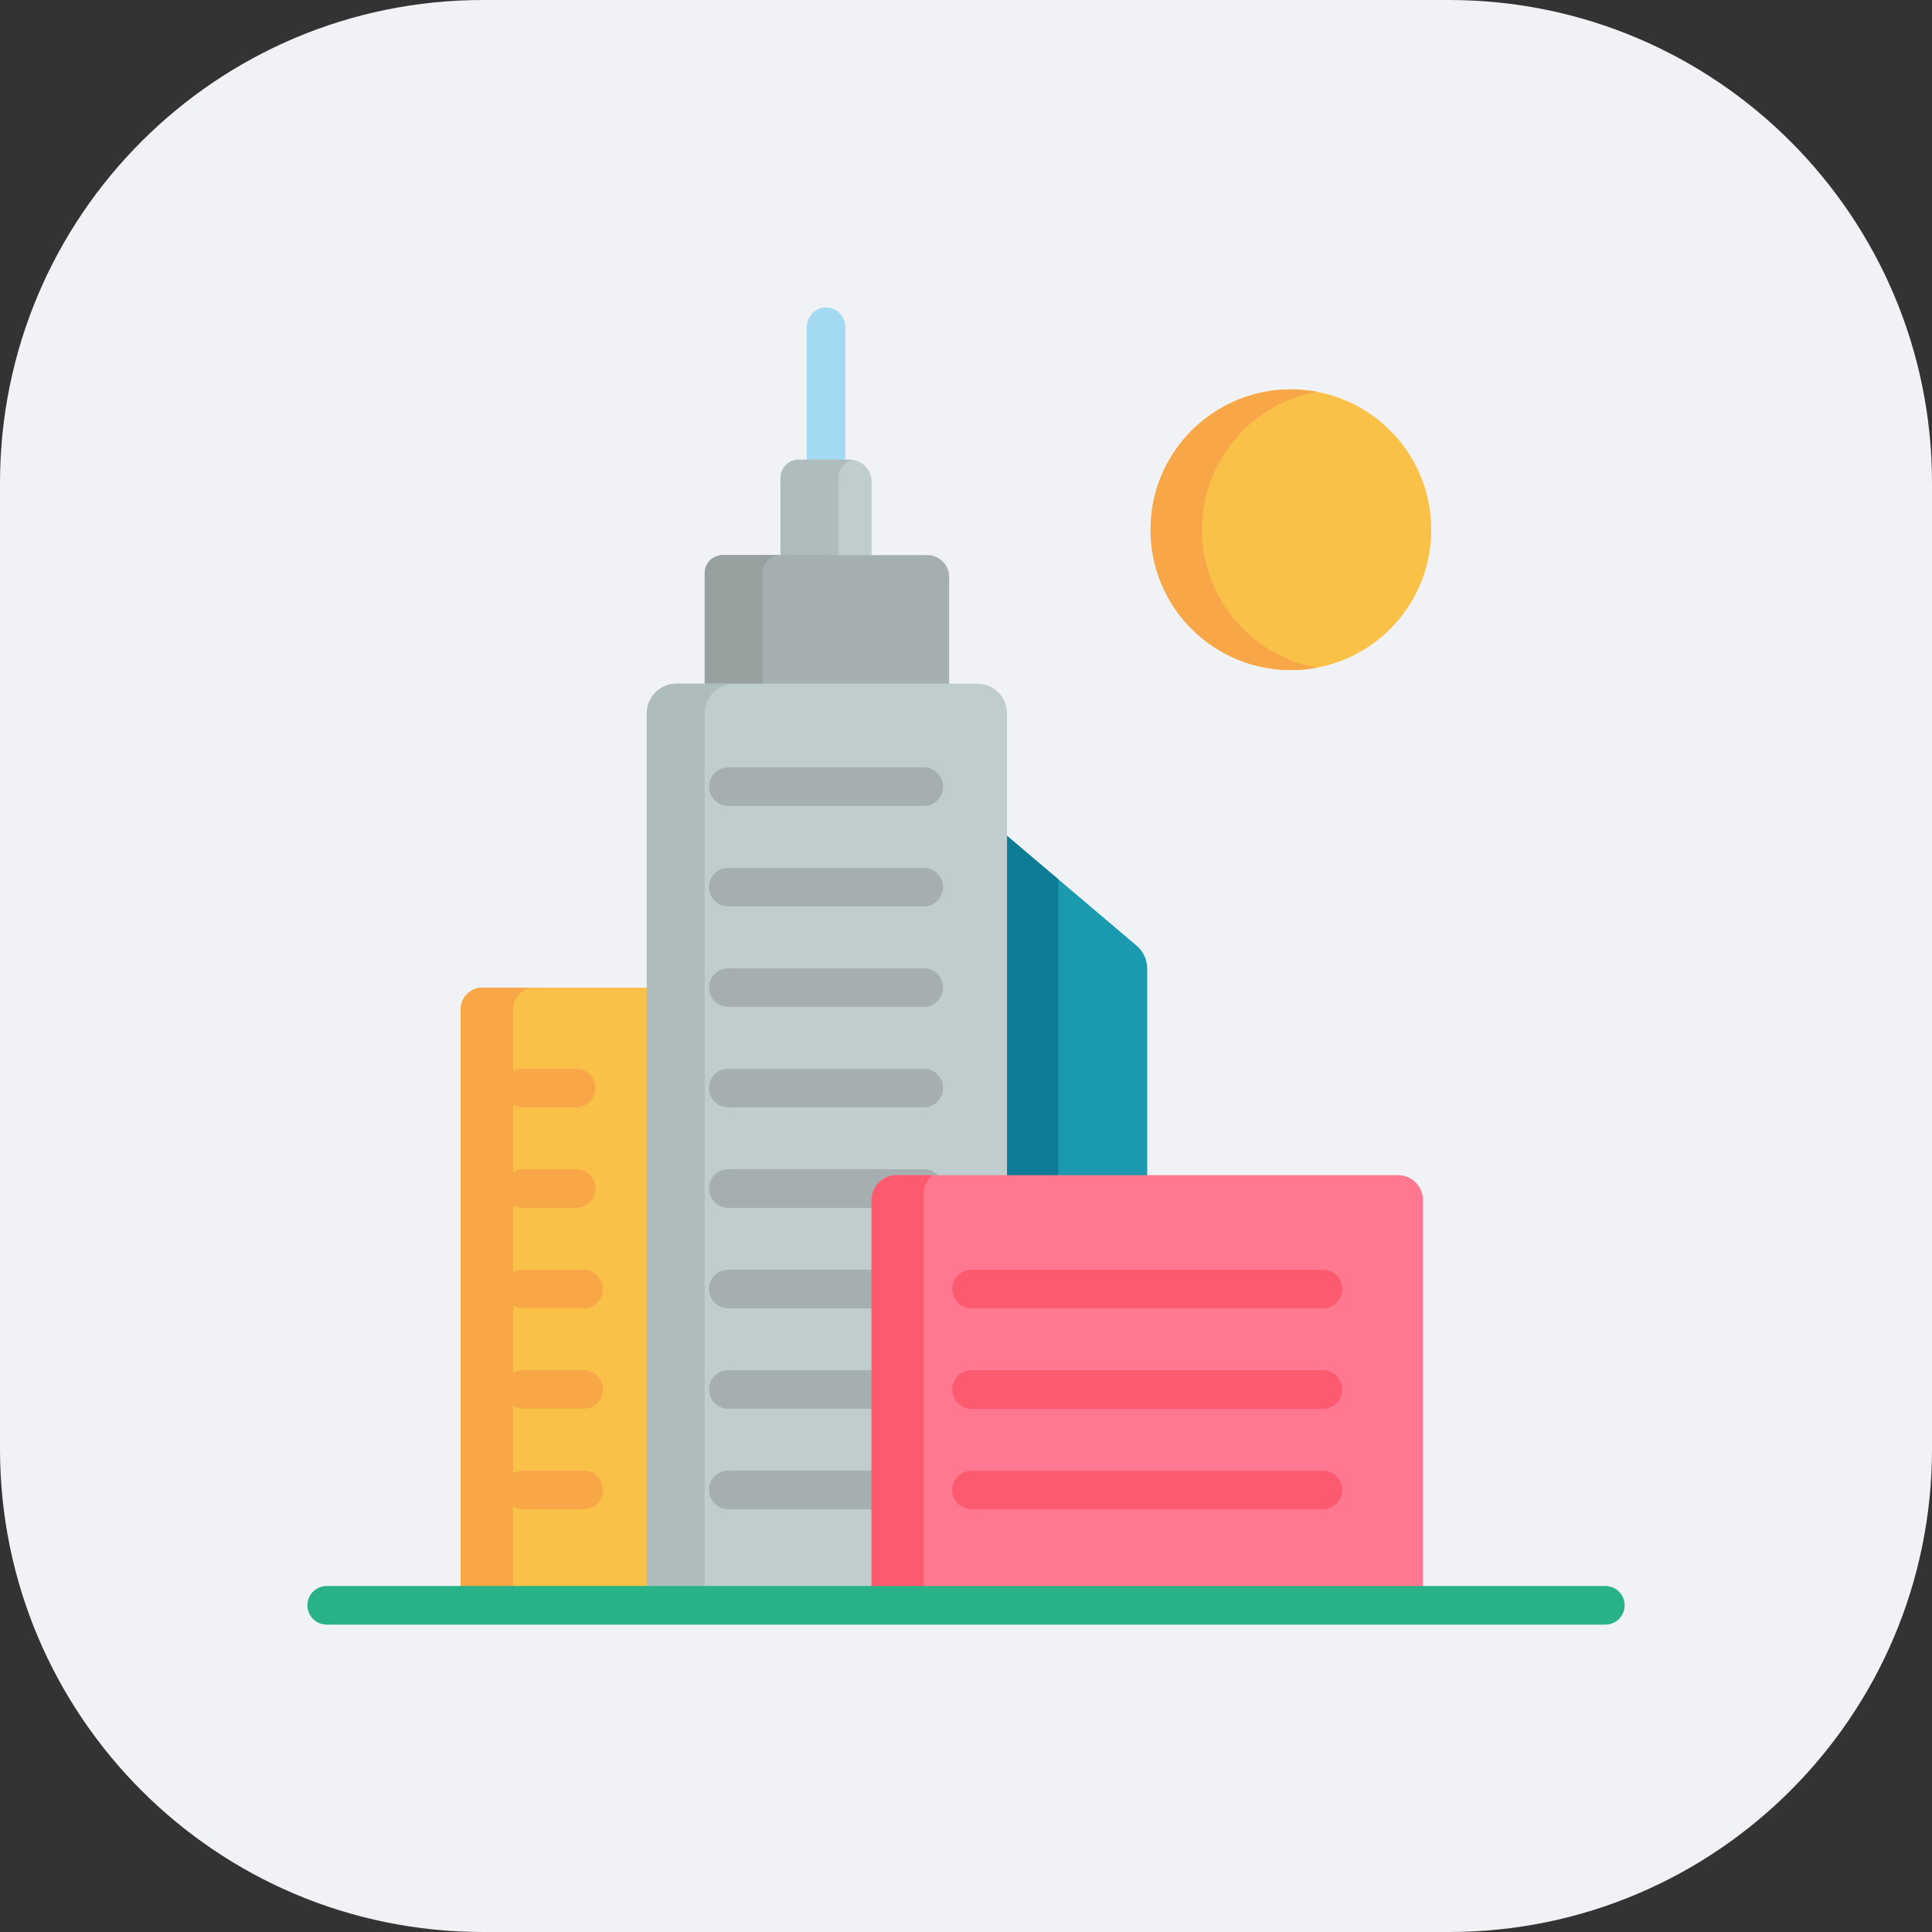 <svg width="48" height="48" viewBox="0 0 48 48" fill="none" xmlns="http://www.w3.org/2000/svg">
<rect x="0" y="0" width="48" height="48" fill="#333333" stroke="none"/>
<path fill-rule="evenodd" clip-rule="evenodd" d="M0 12C0 5.373 5.373 0 12 0H36C42.627 0 48 5.373 48 12V36C48 42.627 42.627 48 36 48H12C5.373 48 0 42.627 0 36V12Z" fill="#F1F2F5"/>
<path d="M28.502 29.529H24.86V20.631L28.239 23.495C28.406 23.637 28.502 23.845 28.502 24.064V29.529Z" fill="#1B9AAF"/>
<path d="M24.86 20.631V29.529H26.294V21.846L24.86 20.631Z" fill="#0E7C95"/>
<path d="M16.047 24.537C15.567 24.537 12.402 24.537 11.987 24.537C11.687 24.537 11.444 24.78 11.444 25.08C11.444 25.485 11.444 38.154 11.444 39.06V39.885C11.914 39.885 15.512 39.885 16.046 39.885H16.238V39.06V25.362V24.537H16.047Z" fill="#FAC149"/>
<path d="M12.748 25.08C12.748 24.78 12.991 24.537 13.291 24.537C12.796 24.537 12.481 24.537 11.987 24.537C11.687 24.537 11.444 24.78 11.444 25.08C11.444 25.485 11.444 38.154 11.444 39.06V39.885C11.938 39.885 12.253 39.885 12.748 39.885C12.748 39.432 12.748 25.564 12.748 25.08Z" fill="#F8A748"/>
<path d="M14.315 27.512H12.999C12.735 27.512 12.52 27.297 12.52 27.032C12.52 26.767 12.735 26.553 12.999 26.553H14.315C14.58 26.553 14.795 26.767 14.795 27.032C14.795 27.297 14.58 27.512 14.315 27.512Z" fill="#F8A748"/>
<path d="M14.315 30.008H12.999C12.735 30.008 12.52 29.793 12.52 29.528C12.52 29.263 12.735 29.049 12.999 29.049H14.315C14.58 29.049 14.795 29.263 14.795 29.528C14.795 29.793 14.58 30.008 14.315 30.008Z" fill="#F8A748"/>
<path d="M14.502 32.504H12.999C12.735 32.504 12.52 32.289 12.52 32.024C12.52 31.759 12.735 31.545 12.999 31.545H14.502C14.766 31.545 14.981 31.759 14.981 32.024C14.981 32.289 14.767 32.504 14.502 32.504Z" fill="#F8A748"/>
<path d="M14.502 35H12.999C12.735 35 12.52 34.785 12.52 34.52C12.52 34.256 12.735 34.041 12.999 34.041H14.502C14.766 34.041 14.981 34.256 14.981 34.52C14.981 34.785 14.767 35 14.502 35Z" fill="#F8A748"/>
<path d="M14.502 37.496H12.999C12.735 37.496 12.52 37.281 12.52 37.017C12.52 36.752 12.735 36.537 12.999 36.537H14.502C14.766 36.537 14.981 36.752 14.981 37.017C14.981 37.281 14.767 37.496 14.502 37.496Z" fill="#F8A748"/>
<path d="M32.072 16.648C33.998 16.648 35.559 15.087 35.559 13.161C35.559 11.235 33.998 9.674 32.072 9.674C30.146 9.674 28.585 11.235 28.585 13.161C28.585 15.087 30.146 16.648 32.072 16.648Z" fill="#FAC149"/>
<path d="M29.863 13.161C29.863 11.454 31.091 10.034 32.711 9.734C30.551 9.333 28.585 10.993 28.585 13.161C28.585 15.087 30.146 16.648 32.072 16.648C32.291 16.648 32.504 16.628 32.711 16.589C31.091 16.289 29.863 14.869 29.863 13.161Z" fill="#F8A748"/>
<path d="M20.043 8.135V11.375C20.043 11.651 20.258 11.874 20.522 11.874C20.787 11.874 21.002 11.651 21.002 11.375V8.135C21.002 7.86 20.787 7.637 20.522 7.637C20.258 7.637 20.043 7.86 20.043 8.135Z" fill="#A4D9F4"/>
<path d="M21.105 11.42H19.845C19.594 11.42 19.391 11.623 19.391 11.874V12.065C19.391 12.89 19.391 13.326 19.391 14.17H21.655V13.978C21.655 13.145 21.655 12.697 21.655 11.97C21.654 11.666 21.409 11.42 21.105 11.42Z" fill="#C0CDCE"/>
<path d="M20.83 11.874C20.83 11.653 20.988 11.469 21.197 11.429C21.129 11.417 21.221 11.42 19.845 11.42C19.594 11.42 19.391 11.623 19.391 11.874V12.066C19.391 12.89 19.391 13.327 19.391 14.171H20.83V13.979C20.83 13.155 20.83 12.718 20.83 11.874Z" fill="#AFBCBC"/>
<path d="M23.037 13.791H17.956C17.709 13.791 17.508 13.991 17.508 14.238V14.43V16.987V17.179H23.581V16.987V14.526V14.334C23.581 14.034 23.337 13.791 23.037 13.791Z" fill="#A5AFAF"/>
<path d="M18.947 14.238C18.947 13.991 19.147 13.791 19.394 13.791H17.956C17.709 13.791 17.508 13.991 17.508 14.238V14.43V16.987V17.179H18.947V16.987C18.947 16.416 18.947 14.805 18.947 14.238Z" fill="#98A0A0"/>
<path d="M24.284 16.986H24.188H16.9H16.805C16.398 16.986 16.069 17.316 16.069 17.721V17.817C16.069 18.199 16.069 39.273 16.069 39.884H19.412C20.059 39.884 24.378 39.884 25.019 39.884V29.196C25.019 28.537 25.019 18.186 25.019 17.721C25.019 17.316 24.69 16.986 24.284 16.986Z" fill="#C0CDCE"/>
<path d="M17.508 17.817V17.721C17.508 17.316 17.837 16.986 18.243 16.986H16.9H16.805C16.398 16.986 16.069 17.316 16.069 17.721V17.817C16.069 18.199 16.069 39.273 16.069 39.884H17.508V29.196V17.817Z" fill="#AFBCBC"/>
<path d="M22.952 20.023H18.094C17.829 20.023 17.614 19.809 17.614 19.544C17.614 19.279 17.829 19.064 18.094 19.064H22.952C23.217 19.064 23.431 19.279 23.431 19.544C23.431 19.809 23.217 20.023 22.952 20.023Z" fill="#A5AFAF"/>
<path d="M22.952 22.519H18.094C17.829 22.519 17.614 22.305 17.614 22.04C17.614 21.775 17.829 21.561 18.094 21.561H22.952C23.217 21.561 23.431 21.775 23.431 22.04C23.431 22.305 23.217 22.519 22.952 22.519Z" fill="#A5AFAF"/>
<path d="M22.952 25.015H18.094C17.829 25.015 17.614 24.801 17.614 24.536C17.614 24.271 17.829 24.057 18.094 24.057H22.952C23.217 24.057 23.431 24.271 23.431 24.536C23.431 24.801 23.217 25.015 22.952 25.015Z" fill="#A5AFAF"/>
<path d="M22.952 27.512H18.094C17.829 27.512 17.614 27.297 17.614 27.032C17.614 26.767 17.829 26.553 18.094 26.553H22.952C23.217 26.553 23.431 26.767 23.431 27.032C23.431 27.297 23.217 27.512 22.952 27.512Z" fill="#A5AFAF"/>
<path d="M22.952 30.008H18.094C17.829 30.008 17.614 29.793 17.614 29.528C17.614 29.263 17.829 29.049 18.094 29.049H22.952C23.217 29.049 23.431 29.263 23.431 29.528C23.431 29.793 23.217 30.008 22.952 30.008Z" fill="#A5AFAF"/>
<path d="M22.952 32.504H18.094C17.829 32.504 17.614 32.289 17.614 32.024C17.614 31.759 17.829 31.545 18.094 31.545H22.952C23.217 31.545 23.431 31.759 23.431 32.024C23.431 32.289 23.217 32.504 22.952 32.504Z" fill="#A5AFAF"/>
<path d="M22.952 35H18.094C17.829 35 17.614 34.785 17.614 34.52C17.614 34.256 17.829 34.041 18.094 34.041H22.952C23.217 34.041 23.431 34.256 23.431 34.52C23.431 34.785 23.217 35 22.952 35Z" fill="#A5AFAF"/>
<path d="M22.952 37.496H18.094C17.829 37.496 17.614 37.281 17.614 37.017C17.614 36.752 17.829 36.537 18.094 36.537H22.952C23.217 36.537 23.431 36.752 23.431 37.017C23.431 37.281 23.217 37.496 22.952 37.496Z" fill="#A5AFAF"/>
<path d="M34.735 29.197H22.27C21.929 29.197 21.653 29.473 21.653 29.814V39.885H35.352V29.814C35.352 29.473 35.076 29.197 34.735 29.197Z" fill="#FF788F"/>
<path d="M22.947 39.737V29.666C22.947 29.478 23.031 29.31 23.163 29.197H22.27C21.929 29.197 21.653 29.473 21.653 29.814V39.885H35.352V39.737L22.947 39.737Z" fill="#FC5B6F"/>
<path d="M32.868 32.506H24.138C23.873 32.506 23.658 32.291 23.658 32.026C23.658 31.762 23.873 31.547 24.138 31.547H32.868C33.133 31.547 33.347 31.762 33.347 32.026C33.347 32.291 33.133 32.506 32.868 32.506Z" fill="#FC5B6F"/>
<path d="M32.868 35.002H24.138C23.873 35.002 23.658 34.787 23.658 34.522C23.658 34.258 23.873 34.043 24.138 34.043H32.868C33.133 34.043 33.347 34.258 33.347 34.522C33.347 34.787 33.133 35.002 32.868 35.002Z" fill="#FC5B6F"/>
<path d="M32.868 37.498H24.138C23.873 37.498 23.658 37.283 23.658 37.019C23.658 36.754 23.873 36.539 24.138 36.539H32.868C33.133 36.539 33.347 36.754 33.347 37.019C33.347 37.283 33.133 37.498 32.868 37.498Z" fill="#FC5B6F"/>
<path d="M39.885 39.404H8.116C7.851 39.404 7.637 39.619 7.637 39.884C7.637 40.148 7.851 40.363 8.116 40.363H39.885C40.15 40.363 40.364 40.148 40.364 39.884C40.364 39.619 40.15 39.404 39.885 39.404Z" fill="#29B288"/>
</svg>
